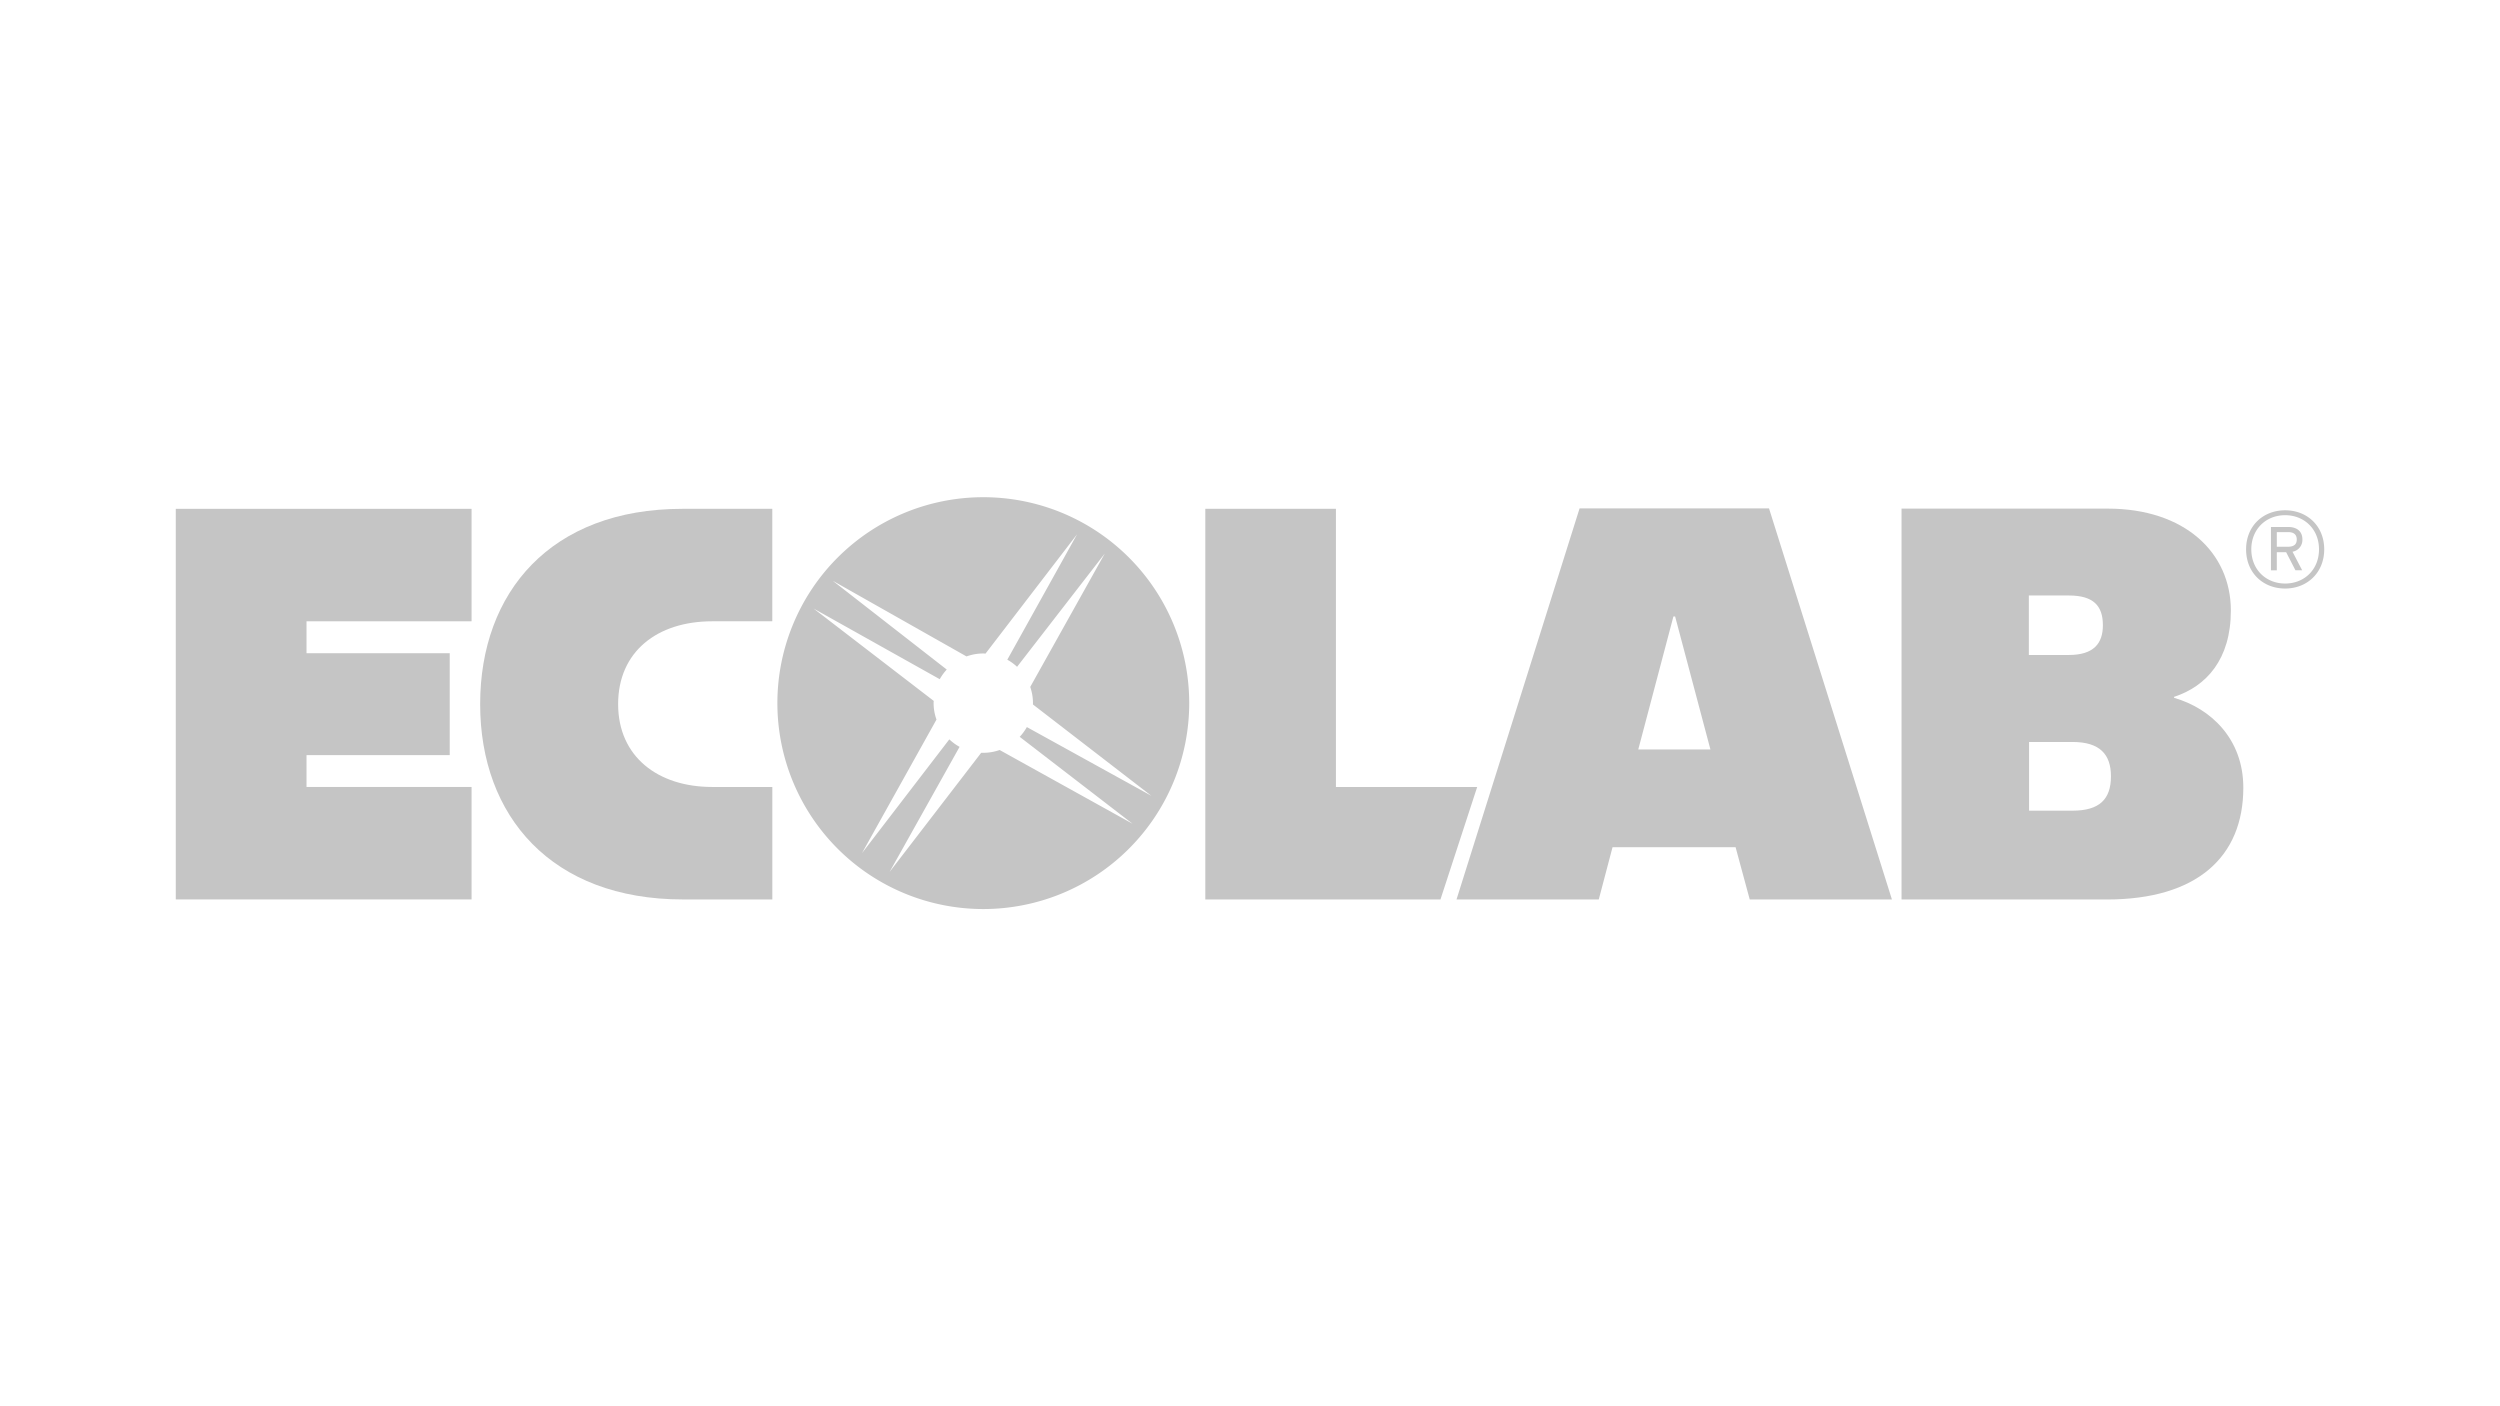<?xml version="1.0" encoding="UTF-8"?> <svg xmlns="http://www.w3.org/2000/svg" data-name="Ecolab" viewBox="0 0 1280 720"><g><path d="M364.64,402.93c-27.77,0-48.16-15.5-48.16-42.42s20.09-42.41,48.16-42.41h30.77V260.52h-46c-67.34,0-103.57,42.59-103.57,100s36.54,100,103.88,100h45.71V402.93Z" style="fill:#C5C5C5"></path><polygon points="90 260.52 90 460.51 241.44 460.51 241.44 402.93 156.94 402.93 156.94 386.62 230.26 386.62 230.26 334.45 156.94 334.45 156.94 318.1 241.44 318.1 241.44 260.52 90 260.52" style="fill:#C5C5C5"></polygon><path d="M1170,301.33c-11.39,0-20-8.11-20-20.06s8.66-20,20-20,20,8.11,20,20S1181.33,301.33,1170,301.33Zm0-37.55c-9.84,0-17.33,7.16-17.33,17.49s7.49,17.5,17.33,17.5,17.33-7.16,17.33-17.5S1179.78,263.78,1170,263.78Zm3.77,18.72,4.94,9.49h-3.44l-4.77-9.27h-4.77V292h-3V269.83h9c4,0,7.1,2,7.1,6.39A6.14,6.14,0,0,1,1173.72,282.5Zm-2.16-10.06h-5.88v7.5h5.55c3.16,0,4.66-1.17,4.66-3.72S1174.34,272.44,1171.56,272.44Z" style="fill:#C5C5C5"></path><path d="M973.59,260.41h105.53c39.46,0,63.08,22.54,63.08,52.17,0,25.12-12.65,38.84-29.07,44.21v.5c18.77,5.4,35.45,21,35.45,46,0,35.48-23.8,57.25-69.87,57.25H973.59Zm65.29,119.48v35.17h22.29c13.67,0,19.64-5.76,19.64-17.6,0-11.17-5.66-17.57-19.64-17.57Zm-.11-75v30.46h20.46c12.62,0,17.45-5.8,17.45-15.23,0-10.11-5-15.23-17.45-15.23Z" style="fill:#C5C5C5"></path><path d="M968.66,460.51h-72.8l-7.24-26.74h-63l-7.05,26.74H745.74l63-200.2h97Zm-111-144.88h-.87l-18,68.11h36.95Z" style="fill:#C5C5C5"></path><path d="M617.12,260.52H684V402.93h72.32l-18.8,57.58H617.12Z" style="fill:#C5C5C5"></path><path d="M503.45,254.57A105.43,105.43,0,1,0,608.88,360,105.42,105.42,0,0,0,503.45,254.57ZM511.82,384a25.36,25.36,0,0,1-8.39,1.44c-.36,0-.71,0-1.07,0l-46.9,61,35.84-64.05a25.47,25.47,0,0,1-5.25-3.84L441.34,436.8l38.14-68.38A25.06,25.06,0,0,1,478,360c0-.39.05-.76.07-1.14l-61.52-47.29,64.6,36.18a26.05,26.05,0,0,1,3.58-4.94l-58.38-45.47,68.5,38.75a25.31,25.31,0,0,1,8.57-1.51c.41,0,.79.05,1.17.06l46.88-61.11-35.73,64.24a24.65,24.65,0,0,1,5,3.64l44.91-58-38.17,68.3a25.35,25.35,0,0,1,1.4,8.26c0,.25,0,.48,0,.73l60.62,46.75-63.75-35.19a25.57,25.57,0,0,1-3.66,5l57.81,44.52Z" style="fill:#C5C5C5"></path></g></svg> 